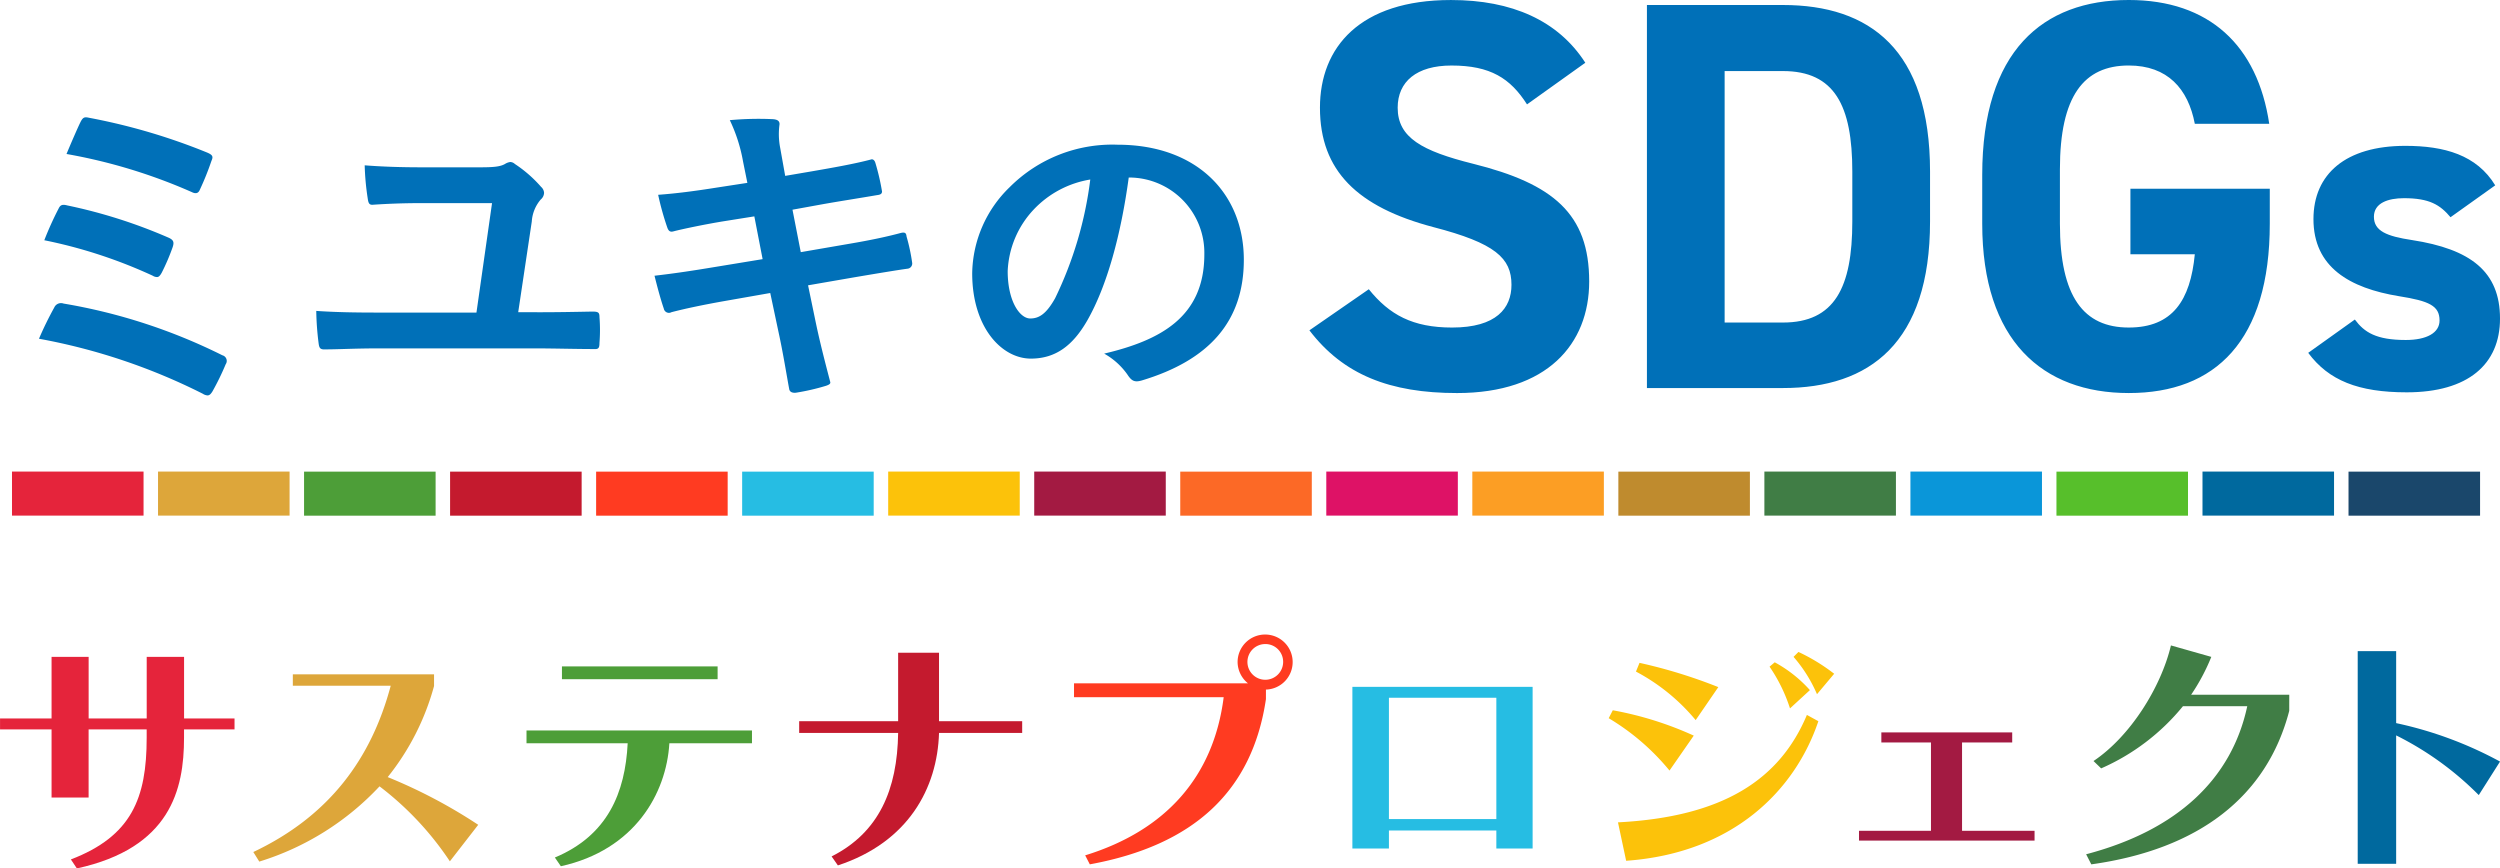 <svg xmlns="http://www.w3.org/2000/svg" width="346.764" height="120.454" viewBox="0 0 346.764 120.454">
  <g id="グループ_68029" data-name="グループ 68029" transform="translate(-133 -392.177)">
    <g id="グループ_5081" data-name="グループ 5081" transform="translate(173.096 373.476)">
      <path id="パス_75553" data-name="パス 75553" d="M-76.774-31.464a75.3,75.3,0,0,1,17.388,5.29c.46.23.874.23,1.1-.322a38.231,38.231,0,0,0,1.61-4c.276-.6.184-.828-.552-1.15A84.709,84.709,0,0,0-73.6-36.478c-.644-.138-.874-.138-1.242.6S-76.222-32.8-76.774-31.464ZM-79.856-19.5a67.739,67.739,0,0,1,15.042,4.922,1.114,1.114,0,0,0,.6.184c.23,0,.414-.184.644-.6a29.3,29.3,0,0,0,1.518-3.542c.23-.69.138-1.012-.6-1.334a71.757,71.757,0,0,0-14.03-4.462c-.69-.184-.966-.046-1.2.46A45.062,45.062,0,0,0-79.856-19.5Zm-.736,13.662A83.8,83.8,0,0,1-57.868,1.794a1.37,1.37,0,0,0,.644.23c.276,0,.46-.184.69-.552A35.954,35.954,0,0,0-54.694-2.3a.807.807,0,0,0-.46-1.242,78.433,78.433,0,0,0-22.034-7.176,1.023,1.023,0,0,0-1.288.552A47.66,47.66,0,0,0-80.592-5.842Zm66.47-3.68,1.886-12.6a5.184,5.184,0,0,1,1.242-3.036,1.266,1.266,0,0,0,.46-.92,1.193,1.193,0,0,0-.414-.828,17.813,17.813,0,0,0-3.634-3.174.994.994,0,0,0-.644-.276,1.829,1.829,0,0,0-.736.276c-.644.368-1.564.46-3.4.46h-8.188q-4.347,0-7.866-.276a36.135,36.135,0,0,0,.414,4.554c.092.644.184.92.644.92,1.978-.138,4.324-.23,6.532-.23h10.074l-2.162,15.18h-14.03c-2.668,0-5.566-.046-8.188-.23a39.691,39.691,0,0,0,.322,4.462c.092.736.23.92,1.012.874,1.7,0,4.14-.138,7.268-.138h21.712c2.714,0,5.566.092,8.188.092.644.046.782-.138.782-.874a22.763,22.763,0,0,0,0-3.542c0-.644-.138-.782-1.012-.782-2.346.046-4.784.092-7.13.092Zm31.786-17.94-4.186.644c-3.174.506-5.7.828-8.188,1.012a39.03,39.03,0,0,0,1.288,4.6c.184.46.414.6.874.46,1.242-.322,4.324-.966,6.854-1.38l4.324-.69,1.15,5.934-6.44,1.058c-3.312.552-5.75.92-8.556,1.242.368,1.472.828,3.22,1.288,4.554a.721.721,0,0,0,1.058.506c1.748-.46,4.324-1.012,7.452-1.564l6.256-1.1,1.15,5.428C22.632-3.818,23.138-.6,23.46,1.1c.046.368.322.6.92.552A31.286,31.286,0,0,0,28.566.69c.414-.138.644-.276.6-.506-.6-2.3-1.38-5.244-2.024-8.326l-1.058-5.106,6.348-1.1c3.266-.552,6.026-1.012,7.406-1.2a.726.726,0,0,0,.69-.782,25.805,25.805,0,0,0-.782-3.68c-.046-.46-.184-.644-.782-.506-1.7.46-3.956.966-7.222,1.518l-6.67,1.15-1.15-5.888,4.048-.736c2.3-.414,5.566-.92,7.682-1.288.46-.046.69-.184.69-.506a31.7,31.7,0,0,0-.92-3.956c-.092-.322-.276-.506-.506-.506-2.392.644-5.612,1.2-8.234,1.656l-3.772.644-.69-3.864a10.009,10.009,0,0,1-.092-3.312c0-.46-.322-.644-.92-.69a43.276,43.276,0,0,0-5.98.138,22.209,22.209,0,0,1,1.84,5.75ZM70.748-28.2a10.448,10.448,0,0,1,10.3,10.672c0,8.694-6.118,11.914-13.892,13.754a9.756,9.756,0,0,1,3.22,2.9c.6.92,1.012,1.1,1.978.828C81.7-2.852,86.526-8.234,86.526-16.79c0-9.154-6.486-15.962-17.526-15.962a20.13,20.13,0,0,0-14.95,5.888,16.948,16.948,0,0,0-5.2,11.96c0,7.5,4.094,11.822,8.142,11.822,3.45,0,5.842-1.84,7.82-5.29,2.76-4.83,4.692-12.006,5.75-19.826Zm-5.52.276a52.558,52.558,0,0,1-4.876,16.468C59.11-9.246,58.1-8.648,56.9-8.648c-1.426,0-3.128-2.346-3.128-6.578a13.246,13.246,0,0,1,3.588-8.51A13.854,13.854,0,0,1,65.228-27.922Z" transform="translate(45.904 71.524)" fill="#0070b8"/>
      <g id="グループ_605" data-name="グループ 605" transform="translate(139.223 -0.476)">
        <g id="グループ_604" data-name="グループ 604" transform="translate(0 0)">
          <path id="パス_75554" data-name="パス 75554" d="M-44.11-45.122c-3.773-5.852-10.164-8.7-18.634-8.7-12.628,0-18.172,6.545-18.172,14.938,0,8.778,5.236,13.783,15.708,16.555,8.624,2.233,10.857,4.312,10.857,8.008,0,3.234-2.079,5.929-8.239,5.929-5.467,0-8.7-1.771-11.55-5.313l-8.239,5.7c4.7,6.16,11.165,8.7,20.482,8.7,12.474,0,18.326-6.776,18.326-15.477,0-9.394-5-13.552-16.093-16.324-7.084-1.771-10.472-3.619-10.472-7.777,0-3.619,2.618-5.852,7.469-5.852,5.39,0,8.162,1.771,10.472,5.39ZM-16.7,0C-4.686,0,3.707-6.237,3.707-23.1v-6.93c0-16.94-8.393-23.1-20.405-23.1H-35.563V0Zm0-9.086h-8.085V-43.967H-16.7c7.161,0,9.625,4.774,9.625,13.937v6.93C-7.073-13.937-9.537-9.086-16.7-9.086ZM31.5-27.643v9.086h8.932c-.616,6.391-3.08,10.164-9.163,10.164-6.237,0-9.548-4.235-9.548-14.4v-7.546c0-10.164,3.311-14.4,9.548-14.4,5.39,0,8.239,3.234,9.163,8.085H50.754c-1.617-10.857-8.316-17.171-19.481-17.171-11.935,0-20.328,7.084-20.328,24.255v6.776C10.945-6.545,19.338.693,31.273.693c12.012,0,19.558-7.238,19.558-23.485v-4.851Zm50.6-.473c-2.574-4.224-7.062-5.478-12.474-5.478-8.25,0-12.738,3.894-12.738,10.164,0,6.666,5.016,9.57,11.88,10.692,4.158.66,5.61,1.32,5.61,3.366,0,1.716-1.782,2.706-4.686,2.706-4.092,0-5.742-1.056-7.062-2.838l-6.468,4.62C59-1.056,63.1.594,69.828.594c8.514,0,12.936-3.894,12.936-10.23,0-6.534-4.092-9.636-12.21-10.89-3.5-.528-5.28-1.254-5.28-3.234,0-1.914,1.98-2.574,4.158-2.574,3.564,0,5.016.924,6.468,2.64Z" transform="translate(84.682 73.001)" fill="#0070b8"/>
        </g>
      </g>
    </g>
    <g id="グループ_6086" data-name="グループ 6086" transform="translate(134.664 457.586)">
      <rect id="長方形_3391" data-name="長方形 3391" width="18.246" height="6.109" transform="translate(222.811 0.009)" fill="#bf8b2e"/>
      <rect id="長方形_3392" data-name="長方形 3392" width="18.247" height="6.109" transform="translate(20.256 0)" fill="#dda63a"/>
      <rect id="長方形_3393" data-name="長方形 3393" width="18.246" height="6.109" transform="translate(141.789 0)" fill="#a31a42"/>
      <rect id="長方形_3394" data-name="長方形 3394" width="18.246" height="6.109" transform="translate(81.022 0.009)" fill="#ff3b21"/>
      <rect id="長方形_3395" data-name="長方形 3395" width="18.247" height="6.109" transform="translate(303.834 0)" fill="#00699e"/>
      <rect id="長方形_3396" data-name="長方形 3396" width="18.247" height="6.109" transform="translate(60.766 0.009)" fill="#c41a2e"/>
      <rect id="長方形_3397" data-name="長方形 3397" width="18.246" height="6.109" transform="translate(182.3 0)" fill="#de1266"/>
      <rect id="長方形_3398" data-name="長方形 3398" width="18.247" height="6.109" transform="translate(324.089 0.009)" fill="#1a476b"/>
      <rect id="長方形_3399" data-name="長方形 3399" width="18.246" height="6.109" transform="translate(121.533 0)" fill="#fcc20a"/>
      <rect id="長方形_3400" data-name="長方形 3400" width="18.246" height="6.109" transform="translate(202.555 0)" fill="#fc9e24"/>
      <rect id="長方形_3401" data-name="長方形 3401" width="18.246" height="6.109" transform="translate(243.066 0)" fill="#407d45"/>
      <rect id="長方形_3402" data-name="長方形 3402" width="18.246" height="6.109" transform="translate(101.277 0.009)" fill="#26bde3"/>
      <rect id="長方形_3403" data-name="長方形 3403" width="18.247" height="6.109" transform="translate(263.322 0)" fill="#0a96d9"/>
      <rect id="長方形_3404" data-name="長方形 3404" width="18.246" height="6.109" transform="translate(283.578 0.009)" fill="#57bf2b"/>
      <rect id="長方形_3405" data-name="長方形 3405" width="18.246" height="6.109" transform="translate(162.044 0.009)" fill="#fc6926"/>
      <rect id="長方形_3406" data-name="長方形 3406" width="18.245" height="6.109" transform="translate(40.511 0.009)" fill="#4d9e38"/>
      <rect id="長方形_3407" data-name="長方形 3407" width="18.247" height="6.109" transform="translate(0 0)" fill="#e5243b"/>
    </g>
    <g id="グループ_67976" data-name="グループ 67976" transform="translate(-334.448 -197.65)">
      <path id="パス_75542" data-name="パス 75542" d="M492.974,690.935v1.174c0,7.185-1.891,15.276-14.862,18.113l-.832-1.247c8.4-3.216,10.513-8.471,10.513-16.865v-1.174h-8.054v9.455H474.6v-9.455h-7.147v-1.511H474.6v-8.546h5.143v8.546h8.054v-8.546h5.182v8.546h7v1.511Z" transform="translate(0 0.06)" fill="#e5243b"/>
      <path id="パス_75543" data-name="パス 75543" d="M529.163,709.191a42.831,42.831,0,0,0-9.756-10.4,38.231,38.231,0,0,1-16.677,10.437L501.9,707.9c10.55-4.991,16.374-12.971,19.059-23.067H507.381V683.25h19.588v1.626a34.7,34.7,0,0,1-6.428,12.631,71.809,71.809,0,0,1,12.554,6.618Z" transform="translate(0.684 0.107)" fill="#dda63a"/>
      <path id="パス_75544" data-name="パス 75544" d="M558.871,692.839c-.416,6.957-4.8,14.786-15.05,17.055l-.832-1.211c7.336-3.064,9.757-9,10.1-15.844H539.056v-1.778h31.273v1.778Zm-14.9-8.887v-1.777h21.592v1.777Z" transform="translate(1.422 0.086)" fill="#4d9e38"/>
      <path id="パス_75545" data-name="パス 75545" d="M595.539,691.438c-.227,7.676-4.273,15.164-14.03,18.378l-.869-1.247c6.579-3.328,9.113-9.264,9.227-17.13H576.139v-1.627h13.727V680.32h5.672v9.492h11.534v1.627Z" transform="translate(2.158 0.049)" fill="#c41a2e"/>
      <path id="パス_75546" data-name="パス 75546" d="M640.14,686.8c-1.89,12.743-9.982,20.269-24.428,22.916l-.643-1.248c11.156-3.441,17.811-10.891,19.21-21.933h-20.76v-1.928h24.126a3.845,3.845,0,0,1-1.436-2.95,3.819,3.819,0,1,1,3.932,3.819Zm-.113-7.639a2.477,2.477,0,1,0,2.5,2.5A2.462,2.462,0,0,0,640.027,679.16Z" transform="translate(2.9)" fill="#ff3b21"/>
      <path id="パス_75547" data-name="パス 75547" d="M671.347,707.38v-2.5h-14.9v2.5h-5.068V684.955h25V707.38Zm0-20.912h-14.9v16.828h14.9Z" transform="translate(3.652 0.141)" fill="#26bde3"/>
      <path id="パス_75548" data-name="パス 75548" d="M694.673,696.659a32.267,32.267,0,0,0-8.433-7.26l.567-1.1a47.5,47.5,0,0,1,11.232,3.516Zm20.647-6.845c-3.215,9.568-11.8,18.3-26.66,19.361l-1.134-5.331c14.634-.757,22.461-5.975,26.205-14.9Zm-17.017-.151a27.431,27.431,0,0,0-8.282-6.731l.493-1.211a71.029,71.029,0,0,1,10.929,3.365Zm13.084-1.626a22.226,22.226,0,0,0-2.836-5.786l.719-.606a18.173,18.173,0,0,1,4.878,3.857Zm3.744-1.967a19.7,19.7,0,0,0-3.252-5.18l.681-.681a26.033,26.033,0,0,1,4.953,3.026Z" transform="translate(4.344 0.047)" fill="#fcc20a"/>
      <path id="パス_75549" data-name="パス 75549" d="M720.281,706.16V704.8h9.983V692.547h-6.882v-1.4h18.151v1.4h-6.958V704.8h10.058v1.361Z" transform="translate(5.02 0.264)" fill="#a31a42"/>
      <path id="パス_75550" data-name="パス 75550" d="M779.344,688.4c-3.1,11.911-12.554,19.21-27.453,21.289l-.718-1.4c12.668-3.328,20.193-10.475,22.348-20.534H764.6a30.324,30.324,0,0,1-11.344,8.622l-1.059-1.021c5.142-3.441,9.378-10.286,10.739-16.034l5.6,1.589a28.11,28.11,0,0,1-2.8,5.255h13.613Z" transform="translate(5.633 0.029)" fill="#407d45"/>
      <path id="パス_75551" data-name="パス 75551" d="M804.9,700.065a43.32,43.32,0,0,0-11.458-8.281v17.811h-5.332V680.1h5.332v9.983a53.6,53.6,0,0,1,14.408,5.332Z" transform="translate(6.366 0.045)" fill="#00699e"/>
    </g>
  </g>
</svg>
